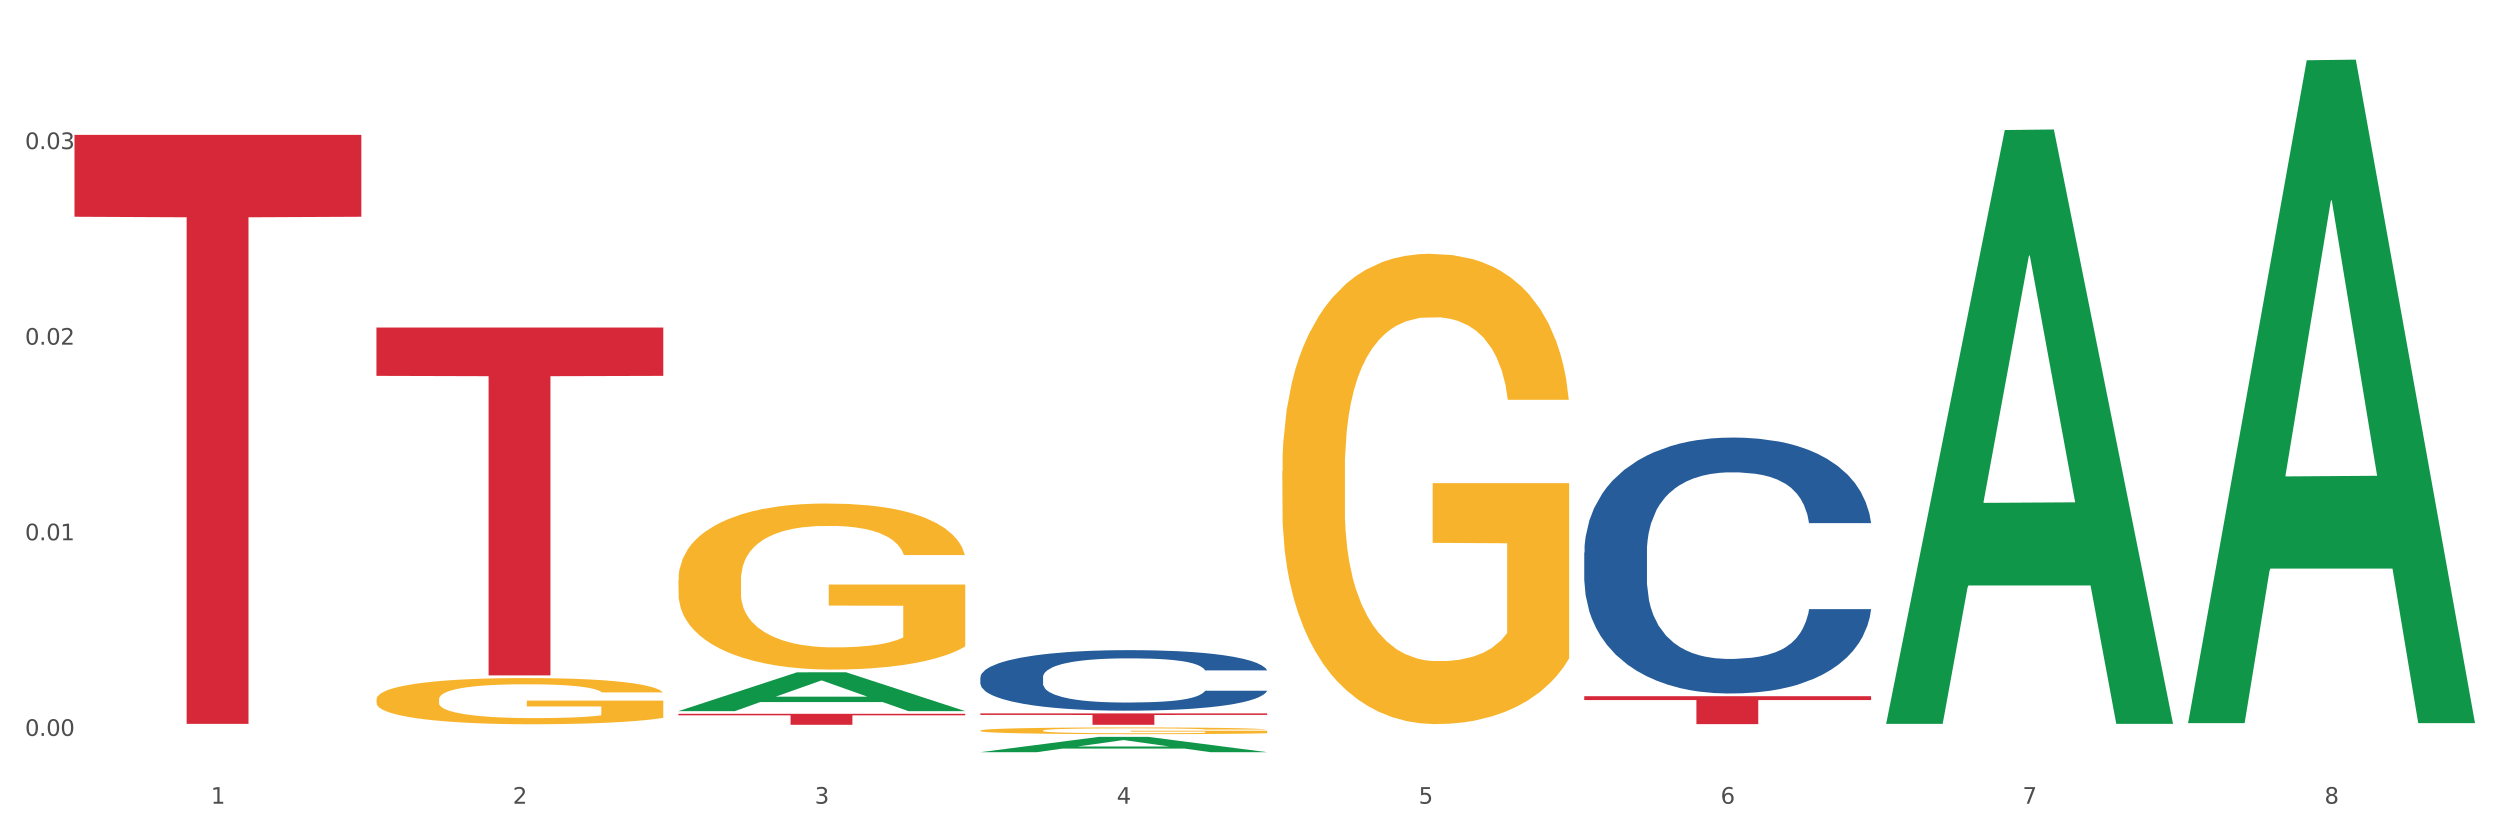 <?xml version="1.0" encoding="utf-8" standalone="no"?>
<!DOCTYPE svg PUBLIC "-//W3C//DTD SVG 1.1//EN"
  "http://www.w3.org/Graphics/SVG/1.1/DTD/svg11.dtd">
<svg xmlns:xlink="http://www.w3.org/1999/xlink" width="1080pt" height="360pt" viewBox="0 0 1080 360" xmlns="http://www.w3.org/2000/svg" version="1.1">
 <rect x="0" y="0" width="1080" height="360" fill="#333333" stroke="none"/>
 <defs>
  <style type="text/css">*{stroke-linejoin: round; stroke-linecap: butt}</style>
 </defs>
 <g id="figure_1">
  <g id="patch_1">
   <path d="M 0 360 
L 1080 360 
L 1080 0 
L 0 0 
z
" style="fill: #ffffff; stroke: #ffffff; stroke-linejoin: miter"/>
  </g>
  <g id="axes_1">
   <g id="matplotlib.axis_1">
    <g id="xtick_1">
     <g id="text_1">
      <!-- 1 -->
      <g style="fill: #4d4d4d" transform="translate(91.082 347.204) scale(0.096 -0.096)">
       <defs>
        <path id="DejaVuSans-31" d="M 794 531 
L 1825 531 
L 1825 4091 
L 703 3866 
L 703 4441 
L 1819 4666 
L 2450 4666 
L 2450 531 
L 3481 531 
L 3481 0 
L 794 0 
L 794 531 
z
" transform="scale(0.016)"/>
       </defs>
       <use xlink:href="#DejaVuSans-31"/>
      </g>
     </g>
    </g>
    <g id="xtick_2">
     <g id="text_2">
      <!-- 2 -->
      <g style="fill: #4d4d4d" transform="translate(221.525 347.204) scale(0.096 -0.096)">
       <defs>
        <path id="DejaVuSans-32" d="M 1228 531 
L 3431 531 
L 3431 0 
L 469 0 
L 469 531 
Q 828 903 1448 1529 
Q 2069 2156 2228 2338 
Q 2531 2678 2651 2914 
Q 2772 3150 2772 3378 
Q 2772 3750 2511 3984 
Q 2250 4219 1831 4219 
Q 1534 4219 1204 4116 
Q 875 4013 500 3803 
L 500 4441 
Q 881 4594 1212 4672 
Q 1544 4750 1819 4750 
Q 2544 4750 2975 4387 
Q 3406 4025 3406 3419 
Q 3406 3131 3298 2873 
Q 3191 2616 2906 2266 
Q 2828 2175 2409 1742 
Q 1991 1309 1228 531 
z
" transform="scale(0.016)"/>
       </defs>
       <use xlink:href="#DejaVuSans-32"/>
      </g>
     </g>
    </g>
    <g id="xtick_3">
     <g id="text_3">
      <!-- 3 -->
      <g style="fill: #4d4d4d" transform="translate(351.968 347.204) scale(0.096 -0.096)">
       <defs>
        <path id="DejaVuSans-33" d="M 2597 2516 
Q 3050 2419 3304 2112 
Q 3559 1806 3559 1356 
Q 3559 666 3084 287 
Q 2609 -91 1734 -91 
Q 1441 -91 1130 -33 
Q 819 25 488 141 
L 488 750 
Q 750 597 1062 519 
Q 1375 441 1716 441 
Q 2309 441 2620 675 
Q 2931 909 2931 1356 
Q 2931 1769 2642 2001 
Q 2353 2234 1838 2234 
L 1294 2234 
L 1294 2753 
L 1863 2753 
Q 2328 2753 2575 2939 
Q 2822 3125 2822 3475 
Q 2822 3834 2567 4026 
Q 2313 4219 1838 4219 
Q 1578 4219 1281 4162 
Q 984 4106 628 3988 
L 628 4550 
Q 988 4650 1302 4700 
Q 1616 4750 1894 4750 
Q 2613 4750 3031 4423 
Q 3450 4097 3450 3541 
Q 3450 3153 3228 2886 
Q 3006 2619 2597 2516 
z
" transform="scale(0.016)"/>
       </defs>
       <use xlink:href="#DejaVuSans-33"/>
      </g>
     </g>
    </g>
    <g id="xtick_4">
     <g id="text_4">
      <!-- 4 -->
      <g style="fill: #4d4d4d" transform="translate(482.412 347.204) scale(0.096 -0.096)">
       <defs>
        <path id="DejaVuSans-34" d="M 2419 4116 
L 825 1625 
L 2419 1625 
L 2419 4116 
z
M 2253 4666 
L 3047 4666 
L 3047 1625 
L 3713 1625 
L 3713 1100 
L 3047 1100 
L 3047 0 
L 2419 0 
L 2419 1100 
L 313 1100 
L 313 1709 
L 2253 4666 
z
" transform="scale(0.016)"/>
       </defs>
       <use xlink:href="#DejaVuSans-34"/>
      </g>
     </g>
    </g>
    <g id="xtick_5">
     <g id="text_5">
      <!-- 5 -->
      <g style="fill: #4d4d4d" transform="translate(612.855 347.204) scale(0.096 -0.096)">
       <defs>
        <path id="DejaVuSans-35" d="M 691 4666 
L 3169 4666 
L 3169 4134 
L 1269 4134 
L 1269 2991 
Q 1406 3038 1543 3061 
Q 1681 3084 1819 3084 
Q 2600 3084 3056 2656 
Q 3513 2228 3513 1497 
Q 3513 744 3044 326 
Q 2575 -91 1722 -91 
Q 1428 -91 1123 -41 
Q 819 9 494 109 
L 494 744 
Q 775 591 1075 516 
Q 1375 441 1709 441 
Q 2250 441 2565 725 
Q 2881 1009 2881 1497 
Q 2881 1984 2565 2268 
Q 2250 2553 1709 2553 
Q 1456 2553 1204 2497 
Q 953 2441 691 2322 
L 691 4666 
z
" transform="scale(0.016)"/>
       </defs>
       <use xlink:href="#DejaVuSans-35"/>
      </g>
     </g>
    </g>
    <g id="xtick_6">
     <g id="text_6">
      <!-- 6 -->
      <g style="fill: #4d4d4d" transform="translate(743.299 347.204) scale(0.096 -0.096)">
       <defs>
        <path id="DejaVuSans-36" d="M 2113 2584 
Q 1688 2584 1439 2293 
Q 1191 2003 1191 1497 
Q 1191 994 1439 701 
Q 1688 409 2113 409 
Q 2538 409 2786 701 
Q 3034 994 3034 1497 
Q 3034 2003 2786 2293 
Q 2538 2584 2113 2584 
z
M 3366 4563 
L 3366 3988 
Q 3128 4100 2886 4159 
Q 2644 4219 2406 4219 
Q 1781 4219 1451 3797 
Q 1122 3375 1075 2522 
Q 1259 2794 1537 2939 
Q 1816 3084 2150 3084 
Q 2853 3084 3261 2657 
Q 3669 2231 3669 1497 
Q 3669 778 3244 343 
Q 2819 -91 2113 -91 
Q 1303 -91 875 529 
Q 447 1150 447 2328 
Q 447 3434 972 4092 
Q 1497 4750 2381 4750 
Q 2619 4750 2861 4703 
Q 3103 4656 3366 4563 
z
" transform="scale(0.016)"/>
       </defs>
       <use xlink:href="#DejaVuSans-36"/>
      </g>
     </g>
    </g>
    <g id="xtick_7">
     <g id="text_7">
      <!-- 7 -->
      <g style="fill: #4d4d4d" transform="translate(873.742 347.204) scale(0.096 -0.096)">
       <defs>
        <path id="DejaVuSans-37" d="M 525 4666 
L 3525 4666 
L 3525 4397 
L 1831 0 
L 1172 0 
L 2766 4134 
L 525 4134 
L 525 4666 
z
" transform="scale(0.016)"/>
       </defs>
       <use xlink:href="#DejaVuSans-37"/>
      </g>
     </g>
    </g>
    <g id="xtick_8">
     <g id="text_8">
      <!-- 8 -->
      <g style="fill: #4d4d4d" transform="translate(1004.185 347.204) scale(0.096 -0.096)">
       <defs>
        <path id="DejaVuSans-38" d="M 2034 2216 
Q 1584 2216 1326 1975 
Q 1069 1734 1069 1313 
Q 1069 891 1326 650 
Q 1584 409 2034 409 
Q 2484 409 2743 651 
Q 3003 894 3003 1313 
Q 3003 1734 2745 1975 
Q 2488 2216 2034 2216 
z
M 1403 2484 
Q 997 2584 770 2862 
Q 544 3141 544 3541 
Q 544 4100 942 4425 
Q 1341 4750 2034 4750 
Q 2731 4750 3128 4425 
Q 3525 4100 3525 3541 
Q 3525 3141 3298 2862 
Q 3072 2584 2669 2484 
Q 3125 2378 3379 2068 
Q 3634 1759 3634 1313 
Q 3634 634 3220 271 
Q 2806 -91 2034 -91 
Q 1263 -91 848 271 
Q 434 634 434 1313 
Q 434 1759 690 2068 
Q 947 2378 1403 2484 
z
M 1172 3481 
Q 1172 3119 1398 2916 
Q 1625 2713 2034 2713 
Q 2441 2713 2670 2916 
Q 2900 3119 2900 3481 
Q 2900 3844 2670 4047 
Q 2441 4250 2034 4250 
Q 1625 4250 1398 4047 
Q 1172 3844 1172 3481 
z
" transform="scale(0.016)"/>
       </defs>
       <use xlink:href="#DejaVuSans-38"/>
      </g>
     </g>
    </g>
    <g id="xtick_9"/>
    <g id="xtick_10"/>
    <g id="xtick_11"/>
    <g id="xtick_12"/>
    <g id="xtick_13"/>
    <g id="xtick_14"/>
    <g id="xtick_15"/>
   </g>
   <g id="matplotlib.axis_2">
    <g id="ytick_1">
     <g id="text_9">
      <!-- 0.00 -->
      <g style="fill: #4d4d4d" transform="translate(10.8 317.901) scale(0.096 -0.096)">
       <defs>
        <path id="DejaVuSans-30" d="M 2034 4250 
Q 1547 4250 1301 3770 
Q 1056 3291 1056 2328 
Q 1056 1369 1301 889 
Q 1547 409 2034 409 
Q 2525 409 2770 889 
Q 3016 1369 3016 2328 
Q 3016 3291 2770 3770 
Q 2525 4250 2034 4250 
z
M 2034 4750 
Q 2819 4750 3233 4129 
Q 3647 3509 3647 2328 
Q 3647 1150 3233 529 
Q 2819 -91 2034 -91 
Q 1250 -91 836 529 
Q 422 1150 422 2328 
Q 422 3509 836 4129 
Q 1250 4750 2034 4750 
z
" transform="scale(0.016)"/>
        <path id="DejaVuSans-2e" d="M 684 794 
L 1344 794 
L 1344 0 
L 684 0 
L 684 794 
z
" transform="scale(0.016)"/>
       </defs>
       <use xlink:href="#DejaVuSans-30"/>
       <use xlink:href="#DejaVuSans-2e" transform="translate(63.623 0)"/>
       <use xlink:href="#DejaVuSans-30" transform="translate(95.41 0)"/>
       <use xlink:href="#DejaVuSans-30" transform="translate(159.033 0)"/>
      </g>
     </g>
    </g>
    <g id="ytick_2">
     <g id="text_10">
      <!-- 0.01 -->
      <g style="fill: #4d4d4d" transform="translate(10.8 233.403) scale(0.096 -0.096)">
       <use xlink:href="#DejaVuSans-30"/>
       <use xlink:href="#DejaVuSans-2e" transform="translate(63.623 0)"/>
       <use xlink:href="#DejaVuSans-30" transform="translate(95.41 0)"/>
       <use xlink:href="#DejaVuSans-31" transform="translate(159.033 0)"/>
      </g>
     </g>
    </g>
    <g id="ytick_3">
     <g id="text_11">
      <!-- 0.02 -->
      <g style="fill: #4d4d4d" transform="translate(10.8 148.904) scale(0.096 -0.096)">
       <use xlink:href="#DejaVuSans-30"/>
       <use xlink:href="#DejaVuSans-2e" transform="translate(63.623 0)"/>
       <use xlink:href="#DejaVuSans-30" transform="translate(95.41 0)"/>
       <use xlink:href="#DejaVuSans-32" transform="translate(159.033 0)"/>
      </g>
     </g>
    </g>
    <g id="ytick_4">
     <g id="text_12">
      <!-- 0.03 -->
      <g style="fill: #4d4d4d" transform="translate(10.8 64.405) scale(0.096 -0.096)">
       <use xlink:href="#DejaVuSans-30"/>
       <use xlink:href="#DejaVuSans-2e" transform="translate(63.623 0)"/>
       <use xlink:href="#DejaVuSans-30" transform="translate(95.41 0)"/>
       <use xlink:href="#DejaVuSans-33" transform="translate(159.033 0)"/>
      </g>
     </g>
    </g>
    <g id="ytick_5"/>
    <g id="ytick_6"/>
    <g id="ytick_7"/>
    <g id="ytick_8"/>
   </g>
   <g id="PolyCollection_1">
    <path d="M 293.062 307.184 
L 293.19 307.168 
L 344.291 290.437 
L 365.498 290.421 
L 416.983 307.216 
L 392.454 307.216 
L 381.34 303.305 
L 328.577 303.305 
L 328.194 303.368 
L 317.463 307.216 
L 293.062 307.216 
L 293.062 307.184 
L 335.221 300.971 
L 374.696 300.955 
L 355.15 294.001 
L 354.895 293.969 
L 354.639 294.017 
L 335.093 300.955 
L 335.221 300.971 
L 293.062 307.184 
z
" clip-path="url(#p913d301448)" style="fill: #109648"/>
    <path d="M 423.505 315.599 
L 423.651 315.596 
L 423.651 315.5 
L 423.944 315.418 
L 425.407 315.219 
L 427.602 315.054 
L 429.211 314.966 
L 430.82 314.895 
L 432.722 314.823 
L 435.063 314.748 
L 439.306 314.639 
L 441.94 314.584 
L 445.158 314.525 
L 451.011 314.44 
L 455.254 314.392 
L 459.643 314.352 
L 466.812 314.305 
L 471.494 314.283 
L 476.468 314.267 
L 482.467 314.257 
L 487.002 314.254 
L 496.951 314.262 
L 505.437 314.286 
L 509.533 314.305 
L 514.8 314.337 
L 517.58 314.358 
L 522.115 314.4 
L 526.797 314.456 
L 530.016 314.504 
L 534.844 314.594 
L 538.502 314.685 
L 541.867 314.796 
L 543.622 314.873 
L 544.939 314.945 
L 546.11 315.027 
L 547.28 315.158 
L 520.945 315.158 
L 519.921 315.065 
L 518.312 314.977 
L 515.971 314.892 
L 513.922 314.839 
L 510.411 314.772 
L 507.192 314.73 
L 503.827 314.698 
L 499.731 314.671 
L 496.512 314.658 
L 491.976 314.647 
L 483.052 314.65 
L 477.053 314.671 
L 472.957 314.698 
L 470.323 314.722 
L 467.982 314.748 
L 465.349 314.786 
L 462.276 314.841 
L 460.082 314.892 
L 457.887 314.956 
L 456.131 315.019 
L 454.522 315.094 
L 453.205 315.173 
L 452.181 315.256 
L 451.303 315.357 
L 450.572 315.524 
L 450.572 315.888 
L 450.864 315.971 
L 451.596 316.08 
L 452.474 316.162 
L 453.937 316.26 
L 455.254 316.327 
L 457.741 316.422 
L 460.521 316.502 
L 462.715 316.552 
L 464.91 316.595 
L 468.714 316.653 
L 472.957 316.701 
L 476.614 316.73 
L 481.589 316.757 
L 484.954 316.768 
L 487.88 316.773 
L 495.049 316.773 
L 500.17 316.765 
L 505.875 316.746 
L 510.265 316.722 
L 513.922 316.693 
L 518.019 316.645 
L 520.652 316.6 
L 520.652 316.045 
L 488.465 316.042 
L 488.465 315.673 
L 547.426 315.673 
L 547.426 316.757 
L 544.939 316.813 
L 542.159 316.863 
L 539.233 316.908 
L 534.844 316.964 
L 529.577 317.017 
L 524.895 317.055 
L 519.921 317.087 
L 514.069 317.116 
L 506.461 317.142 
L 501.779 317.153 
L 495.927 317.161 
L 489.05 317.164 
L 483.052 317.158 
L 477.2 317.145 
L 471.055 317.121 
L 465.056 317.087 
L 460.521 317.052 
L 455.985 317.009 
L 451.157 316.954 
L 447.353 316.901 
L 444.427 316.853 
L 441.208 316.792 
L 437.697 316.712 
L 435.063 316.64 
L 432.722 316.566 
L 430.235 316.47 
L 428.48 316.388 
L 426.724 316.284 
L 425.7 316.207 
L 424.529 316.087 
L 423.651 315.92 
L 423.505 315.599 
z
" clip-path="url(#p913d301448)" style="fill: #f7b32b"/>
    <path d="M 553.949 203.522 
L 554.095 203.337 
L 554.095 196.656 
L 554.388 190.904 
L 555.851 176.987 
L 558.045 165.482 
L 559.655 159.358 
L 561.264 154.348 
L 563.166 149.338 
L 565.507 144.142 
L 569.75 136.534 
L 572.383 132.638 
L 575.602 128.555 
L 581.454 122.617 
L 585.697 119.277 
L 590.086 116.494 
L 597.255 113.154 
L 601.937 111.669 
L 606.911 110.556 
L 612.91 109.814 
L 617.445 109.628 
L 627.394 110.185 
L 635.88 111.855 
L 639.977 113.154 
L 645.244 115.38 
L 648.023 116.865 
L 652.559 119.834 
L 657.241 123.731 
L 660.459 127.071 
L 665.287 133.38 
L 668.945 139.689 
L 672.31 147.482 
L 674.066 152.864 
L 675.383 157.874 
L 676.553 163.626 
L 677.724 172.719 
L 651.388 172.719 
L 650.364 166.224 
L 648.755 160.101 
L 646.414 154.163 
L 644.366 150.451 
L 640.854 145.812 
L 637.636 142.843 
L 634.271 140.617 
L 630.174 138.761 
L 626.955 137.833 
L 622.42 137.091 
L 613.495 137.277 
L 607.497 138.761 
L 603.4 140.617 
L 600.767 142.287 
L 598.426 144.142 
L 595.792 146.74 
L 592.72 150.637 
L 590.525 154.163 
L 588.331 158.616 
L 586.575 163.07 
L 584.965 168.265 
L 583.649 173.832 
L 582.625 179.585 
L 581.747 186.636 
L 581.015 198.326 
L 581.015 223.748 
L 581.308 229.501 
L 582.039 237.109 
L 582.917 242.861 
L 584.38 249.727 
L 585.697 254.366 
L 588.184 261.046 
L 590.964 266.613 
L 593.159 270.139 
L 595.353 273.108 
L 599.157 277.19 
L 603.4 280.53 
L 607.058 282.571 
L 612.032 284.427 
L 615.397 285.169 
L 618.323 285.54 
L 625.492 285.54 
L 630.613 284.984 
L 636.319 283.685 
L 640.708 282.015 
L 644.366 279.973 
L 648.462 276.633 
L 651.096 273.479 
L 651.096 234.696 
L 618.908 234.511 
L 618.908 208.718 
L 677.87 208.718 
L 677.87 284.427 
L 675.383 288.324 
L 672.603 291.849 
L 669.677 295.004 
L 665.287 298.901 
L 660.02 302.612 
L 655.339 305.21 
L 650.364 307.437 
L 644.512 309.478 
L 636.904 311.333 
L 632.222 312.076 
L 626.37 312.632 
L 619.494 312.818 
L 613.495 312.447 
L 607.643 311.519 
L 601.498 309.849 
L 595.5 307.437 
L 590.964 305.024 
L 586.429 302.055 
L 581.6 298.158 
L 577.796 294.447 
L 574.87 291.107 
L 571.652 286.839 
L 568.14 281.272 
L 565.507 276.262 
L 563.166 271.066 
L 560.679 264.386 
L 558.923 258.634 
L 557.167 251.397 
L 556.143 246.016 
L 554.973 237.665 
L 554.095 225.975 
L 553.949 203.522 
z
" clip-path="url(#p913d301448)" style="fill: #f7b32b"/>
    <path d="M 32.175 58.275 
L 156.096 58.275 
L 156.096 93.634 
L 107.35 93.872 
L 107.35 312.712 
L 80.628 312.712 
L 80.628 93.872 
L 32.175 93.634 
L 32.175 58.514 
L 32.175 58.275 
z
" clip-path="url(#p913d301448)" style="fill: #d62839"/>
    <path d="M 162.618 141.491 
L 286.54 141.491 
L 286.54 162.374 
L 237.793 162.516 
L 237.793 291.767 
L 211.071 291.767 
L 211.071 162.516 
L 162.618 162.374 
L 162.618 141.632 
L 162.618 141.491 
z
" clip-path="url(#p913d301448)" style="fill: #d62839"/>
    <path d="M 293.062 308.369 
L 416.983 308.369 
L 416.983 309.027 
L 368.237 309.031 
L 368.237 313.1 
L 341.514 313.1 
L 341.514 309.031 
L 293.062 309.027 
L 293.062 308.374 
L 293.062 308.369 
z
" clip-path="url(#p913d301448)" style="fill: #d62839"/>
    <path d="M 423.505 308.177 
L 547.426 308.177 
L 547.426 308.861 
L 498.68 308.866 
L 498.68 313.1 
L 471.958 313.1 
L 471.958 308.866 
L 423.505 308.861 
L 423.505 308.182 
L 423.505 308.177 
z
" clip-path="url(#p913d301448)" style="fill: #d62839"/>
    <path d="M 684.392 238.705 
L 684.538 238.604 
L 684.538 235.776 
L 684.978 231.939 
L 686.589 224.87 
L 688.64 219.518 
L 692.155 213.257 
L 694.06 210.631 
L 696.55 207.703 
L 701.677 202.957 
L 707.536 198.918 
L 711.637 196.696 
L 714.713 195.282 
L 721.598 192.758 
L 725.553 191.647 
L 729.654 190.738 
L 733.169 190.132 
L 739.029 189.425 
L 743.716 189.122 
L 749.136 189.021 
L 753.677 189.122 
L 759.682 189.526 
L 768.471 190.738 
L 771.84 191.445 
L 776.381 192.657 
L 781.068 194.272 
L 784.877 195.888 
L 789.271 198.211 
L 793.812 201.24 
L 798.206 205.077 
L 801.282 208.612 
L 803.772 212.348 
L 805.97 216.892 
L 807.581 221.841 
L 808.313 225.981 
L 781.508 225.981 
L 780.775 222.244 
L 779.31 218.205 
L 777.846 215.479 
L 776.234 213.257 
L 773.744 210.732 
L 771.547 209.117 
L 767.885 207.198 
L 764.516 205.986 
L 761.733 205.279 
L 758.364 204.674 
L 751.186 204.068 
L 746.06 204.068 
L 742.837 204.27 
L 738.882 204.775 
L 735.513 205.481 
L 731.558 206.693 
L 728.482 208.006 
L 725.406 209.723 
L 723.648 210.934 
L 721.012 213.156 
L 719.254 214.974 
L 716.91 218.104 
L 715.592 220.326 
L 713.248 226.082 
L 712.223 230.323 
L 711.784 233.252 
L 711.491 236.483 
L 711.491 252.236 
L 712.369 259.305 
L 713.102 262.334 
L 714.274 265.768 
L 716.471 270.211 
L 719.693 274.553 
L 723.062 277.684 
L 725.846 279.602 
L 728.482 281.016 
L 731.119 282.127 
L 734.341 283.137 
L 736.978 283.743 
L 740.933 284.349 
L 745.62 284.652 
L 749.282 284.652 
L 756.753 284.147 
L 760.122 283.642 
L 763.344 282.935 
L 766.86 281.824 
L 769.643 280.612 
L 771.254 279.703 
L 773.891 277.785 
L 775.941 275.765 
L 777.699 273.443 
L 778.871 271.423 
L 780.189 268.393 
L 781.215 264.96 
L 781.508 263.142 
L 808.313 263.142 
L 807.727 266.778 
L 806.702 270.312 
L 804.651 275.058 
L 803.04 277.785 
L 800.55 281.117 
L 797.913 283.945 
L 794.251 287.075 
L 790.882 289.398 
L 787.367 291.417 
L 783.558 293.235 
L 776.674 295.76 
L 774.184 296.467 
L 768.91 297.678 
L 764.809 298.385 
L 758.803 299.092 
L 752.651 299.496 
L 746.206 299.597 
L 740.493 299.395 
L 734.195 298.789 
L 730.24 298.183 
L 725.846 297.274 
L 720.719 295.861 
L 715.885 294.144 
L 711.344 292.124 
L 707.096 289.802 
L 703.141 287.176 
L 698.015 282.834 
L 694.206 278.593 
L 691.423 274.654 
L 689.519 271.322 
L 687.615 267.081 
L 686.589 264.152 
L 684.978 257.083 
L 684.392 250.52 
L 684.392 238.705 
z
" clip-path="url(#p913d301448)" style="fill: #255c99"/>
    <path d="M 423.505 292.615 
L 423.652 292.591 
L 423.652 291.922 
L 424.091 291.014 
L 425.702 289.341 
L 427.753 288.075 
L 431.269 286.593 
L 433.173 285.972 
L 435.663 285.279 
L 440.79 284.156 
L 446.649 283.2 
L 450.75 282.675 
L 453.826 282.34 
L 460.711 281.743 
L 464.666 281.48 
L 468.767 281.265 
L 472.283 281.121 
L 478.142 280.954 
L 482.829 280.882 
L 488.249 280.859 
L 492.79 280.882 
L 498.795 280.978 
L 507.584 281.265 
L 510.953 281.432 
L 515.494 281.719 
L 520.181 282.101 
L 523.99 282.483 
L 528.384 283.033 
L 532.925 283.75 
L 537.319 284.658 
L 540.395 285.494 
L 542.886 286.378 
L 545.083 287.453 
L 546.694 288.624 
L 547.426 289.604 
L 520.621 289.604 
L 519.888 288.72 
L 518.424 287.764 
L 516.959 287.119 
L 515.348 286.593 
L 512.857 285.996 
L 510.66 285.614 
L 506.998 285.16 
L 503.629 284.873 
L 500.846 284.706 
L 497.477 284.562 
L 490.3 284.419 
L 485.173 284.419 
L 481.95 284.467 
L 477.995 284.586 
L 474.626 284.753 
L 470.671 285.04 
L 467.595 285.351 
L 464.519 285.757 
L 462.762 286.044 
L 460.125 286.569 
L 458.367 286.999 
L 456.024 287.74 
L 454.705 288.266 
L 452.362 289.628 
L 451.336 290.631 
L 450.897 291.324 
L 450.604 292.089 
L 450.604 295.817 
L 451.483 297.489 
L 452.215 298.206 
L 453.387 299.019 
L 455.584 300.07 
L 458.807 301.097 
L 462.176 301.838 
L 464.959 302.292 
L 467.595 302.627 
L 470.232 302.89 
L 473.455 303.128 
L 476.091 303.272 
L 480.046 303.415 
L 484.733 303.487 
L 488.395 303.487 
L 495.866 303.367 
L 499.235 303.248 
L 502.457 303.081 
L 505.973 302.818 
L 508.756 302.531 
L 510.367 302.316 
L 513.004 301.862 
L 515.055 301.384 
L 516.812 300.835 
L 517.984 300.357 
L 519.302 299.64 
L 520.328 298.827 
L 520.621 298.397 
L 547.426 298.397 
L 546.84 299.257 
L 545.815 300.094 
L 543.764 301.217 
L 542.153 301.862 
L 539.663 302.651 
L 537.026 303.32 
L 533.364 304.06 
L 529.995 304.61 
L 526.48 305.088 
L 522.671 305.518 
L 515.787 306.115 
L 513.297 306.283 
L 508.024 306.569 
L 503.922 306.737 
L 497.917 306.904 
L 491.764 306.999 
L 485.319 307.023 
L 479.607 306.976 
L 473.308 306.832 
L 469.353 306.689 
L 464.959 306.474 
L 459.832 306.139 
L 454.998 305.733 
L 450.457 305.255 
L 446.209 304.706 
L 442.255 304.084 
L 437.128 303.057 
L 433.319 302.053 
L 430.536 301.121 
L 428.632 300.333 
L 426.728 299.329 
L 425.702 298.636 
L 424.091 296.964 
L 423.505 295.41 
L 423.505 292.615 
z
" clip-path="url(#p913d301448)" style="fill: #255c99"/>
    <path d="M 684.392 300.751 
L 808.313 300.751 
L 808.313 302.429 
L 759.567 302.441 
L 759.567 312.829 
L 732.845 312.829 
L 732.845 302.441 
L 684.392 302.429 
L 684.392 300.762 
L 684.392 300.751 
z
" clip-path="url(#p913d301448)" style="fill: #d62839"/>
    <path d="M 293.062 250.672 
L 293.208 250.606 
L 293.208 248.247 
L 293.501 246.216 
L 294.964 241.301 
L 297.158 237.239 
L 298.768 235.076 
L 300.377 233.307 
L 302.279 231.538 
L 304.62 229.703 
L 308.863 227.017 
L 311.496 225.64 
L 314.715 224.199 
L 320.567 222.102 
L 324.81 220.923 
L 329.199 219.94 
L 336.368 218.76 
L 341.05 218.236 
L 346.025 217.843 
L 352.023 217.581 
L 356.559 217.515 
L 366.507 217.712 
L 374.993 218.301 
L 379.09 218.76 
L 384.357 219.546 
L 387.137 220.071 
L 391.672 221.119 
L 396.354 222.495 
L 399.573 223.675 
L 404.401 225.903 
L 408.058 228.13 
L 411.423 230.883 
L 413.179 232.783 
L 414.496 234.552 
L 415.666 236.583 
L 416.837 239.794 
L 390.502 239.794 
L 389.477 237.501 
L 387.868 235.338 
L 385.527 233.242 
L 383.479 231.931 
L 379.968 230.293 
L 376.749 229.244 
L 373.384 228.458 
L 369.287 227.803 
L 366.069 227.475 
L 361.533 227.213 
L 352.608 227.279 
L 346.61 227.803 
L 342.513 228.458 
L 339.88 229.048 
L 337.539 229.703 
L 334.905 230.62 
L 331.833 231.997 
L 329.638 233.242 
L 327.444 234.814 
L 325.688 236.387 
L 324.079 238.222 
L 322.762 240.187 
L 321.738 242.219 
L 320.86 244.709 
L 320.128 248.837 
L 320.128 257.814 
L 320.421 259.846 
L 321.153 262.532 
L 322.03 264.563 
L 323.493 266.988 
L 324.81 268.626 
L 327.297 270.985 
L 330.077 272.951 
L 332.272 274.196 
L 334.466 275.244 
L 338.27 276.686 
L 342.513 277.865 
L 346.171 278.586 
L 351.145 279.241 
L 354.51 279.504 
L 357.436 279.635 
L 364.605 279.635 
L 369.726 279.438 
L 375.432 278.979 
L 379.821 278.39 
L 383.479 277.669 
L 387.576 276.489 
L 390.209 275.375 
L 390.209 261.68 
L 358.022 261.615 
L 358.022 252.506 
L 416.983 252.506 
L 416.983 279.241 
L 414.496 280.618 
L 411.716 281.863 
L 408.79 282.977 
L 404.401 284.353 
L 399.134 285.663 
L 394.452 286.581 
L 389.477 287.367 
L 383.625 288.088 
L 376.017 288.743 
L 371.336 289.005 
L 365.483 289.202 
L 358.607 289.267 
L 352.608 289.136 
L 346.756 288.808 
L 340.611 288.219 
L 334.613 287.367 
L 330.077 286.515 
L 325.542 285.467 
L 320.714 284.09 
L 316.91 282.78 
L 313.984 281.6 
L 310.765 280.093 
L 307.253 278.128 
L 304.62 276.358 
L 302.279 274.524 
L 299.792 272.165 
L 298.036 270.133 
L 296.281 267.578 
L 295.256 265.677 
L 294.086 262.729 
L 293.208 258.601 
L 293.062 250.672 
z
" clip-path="url(#p913d301448)" style="fill: #f7b32b"/>
    <path d="M 162.618 302.145 
L 162.765 302.127 
L 162.765 301.47 
L 163.057 300.905 
L 164.52 299.538 
L 166.715 298.408 
L 168.324 297.807 
L 169.934 297.314 
L 171.836 296.822 
L 174.177 296.312 
L 178.419 295.564 
L 181.053 295.182 
L 184.272 294.781 
L 190.124 294.197 
L 194.367 293.869 
L 198.756 293.596 
L 205.925 293.268 
L 210.607 293.122 
L 215.581 293.012 
L 221.58 292.94 
L 226.115 292.921 
L 236.064 292.976 
L 244.55 293.14 
L 248.646 293.268 
L 253.913 293.486 
L 256.693 293.632 
L 261.229 293.924 
L 265.91 294.307 
L 269.129 294.635 
L 273.957 295.255 
L 277.615 295.874 
L 280.98 296.64 
L 282.736 297.169 
L 284.052 297.661 
L 285.223 298.226 
L 286.393 299.119 
L 260.058 299.119 
L 259.034 298.481 
L 257.425 297.879 
L 255.084 297.296 
L 253.036 296.932 
L 249.524 296.476 
L 246.305 296.184 
L 242.94 295.965 
L 238.844 295.783 
L 235.625 295.692 
L 231.09 295.619 
L 222.165 295.637 
L 216.166 295.783 
L 212.07 295.965 
L 209.436 296.129 
L 207.095 296.312 
L 204.462 296.567 
L 201.389 296.95 
L 199.195 297.296 
L 197 297.734 
L 195.245 298.171 
L 193.635 298.681 
L 192.319 299.228 
L 191.294 299.793 
L 190.417 300.486 
L 189.685 301.634 
L 189.685 304.132 
L 189.978 304.697 
L 190.709 305.444 
L 191.587 306.009 
L 193.05 306.684 
L 194.367 307.139 
L 196.854 307.796 
L 199.634 308.342 
L 201.828 308.689 
L 204.023 308.98 
L 207.827 309.382 
L 212.07 309.71 
L 215.727 309.91 
L 220.702 310.092 
L 224.067 310.165 
L 226.993 310.202 
L 234.162 310.202 
L 239.283 310.147 
L 244.989 310.02 
L 249.378 309.855 
L 253.036 309.655 
L 257.132 309.327 
L 259.766 309.017 
L 259.766 305.207 
L 227.578 305.189 
L 227.578 302.655 
L 286.54 302.655 
L 286.54 310.092 
L 284.052 310.475 
L 281.273 310.822 
L 278.346 311.131 
L 273.957 311.514 
L 268.69 311.879 
L 264.008 312.134 
L 259.034 312.353 
L 253.182 312.553 
L 245.574 312.736 
L 240.892 312.808 
L 235.04 312.863 
L 228.164 312.881 
L 222.165 312.845 
L 216.313 312.754 
L 210.168 312.59 
L 204.169 312.353 
L 199.634 312.116 
L 195.098 311.824 
L 190.27 311.441 
L 186.466 311.077 
L 183.54 310.749 
L 180.321 310.329 
L 176.81 309.783 
L 174.177 309.29 
L 171.836 308.78 
L 169.348 308.124 
L 167.593 307.559 
L 165.837 306.848 
L 164.813 306.319 
L 163.643 305.499 
L 162.765 304.35 
L 162.618 302.145 
z
" clip-path="url(#p913d301448)" style="fill: #f7b32b"/>
    <path d="M 423.505 324.937 
L 423.633 324.931 
L 474.734 318.324 
L 495.942 318.318 
L 547.426 324.95 
L 522.898 324.95 
L 511.783 323.405 
L 459.021 323.405 
L 458.637 323.43 
L 447.906 324.95 
L 423.505 324.95 
L 423.505 324.937 
L 465.664 322.484 
L 505.14 322.477 
L 485.594 319.731 
L 485.338 319.719 
L 485.083 319.737 
L 465.536 322.477 
L 465.664 322.484 
L 423.505 324.937 
z
" clip-path="url(#p913d301448)" style="fill: #109648"/>
    <path d="M 814.835 312.234 
L 814.963 311.993 
L 866.065 56.173 
L 887.272 55.932 
L 938.757 312.716 
L 914.228 312.716 
L 903.113 252.92 
L 850.351 252.92 
L 849.968 253.885 
L 839.236 312.716 
L 814.835 312.716 
L 814.835 312.234 
L 856.994 217.236 
L 896.47 216.995 
L 876.924 110.665 
L 876.668 110.182 
L 876.413 110.906 
L 856.866 216.995 
L 856.994 217.236 
L 814.835 312.234 
z
" clip-path="url(#p913d301448)" style="fill: #109648"/>
    <path d="M 945.279 311.845 
L 945.407 311.576 
L 996.508 26.029 
L 1017.715 25.759 
L 1069.2 312.383 
L 1044.671 312.383 
L 1033.557 245.639 
L 980.794 245.639 
L 980.411 246.715 
L 969.68 312.383 
L 945.279 312.383 
L 945.279 311.845 
L 987.438 205.807 
L 1026.913 205.538 
L 1007.367 86.852 
L 1007.112 86.314 
L 1006.856 87.121 
L 987.31 205.538 
L 987.438 205.807 
L 945.279 311.845 
z
" clip-path="url(#p913d301448)" style="fill: #109648"/>
   </g>
  </g>
 </g>
 <defs>
  <clipPath id="p913d301448">
   <rect x="32.175" y="10.8" width="1037.025" height="329.109"/>
  </clipPath>
 </defs>
</svg>
